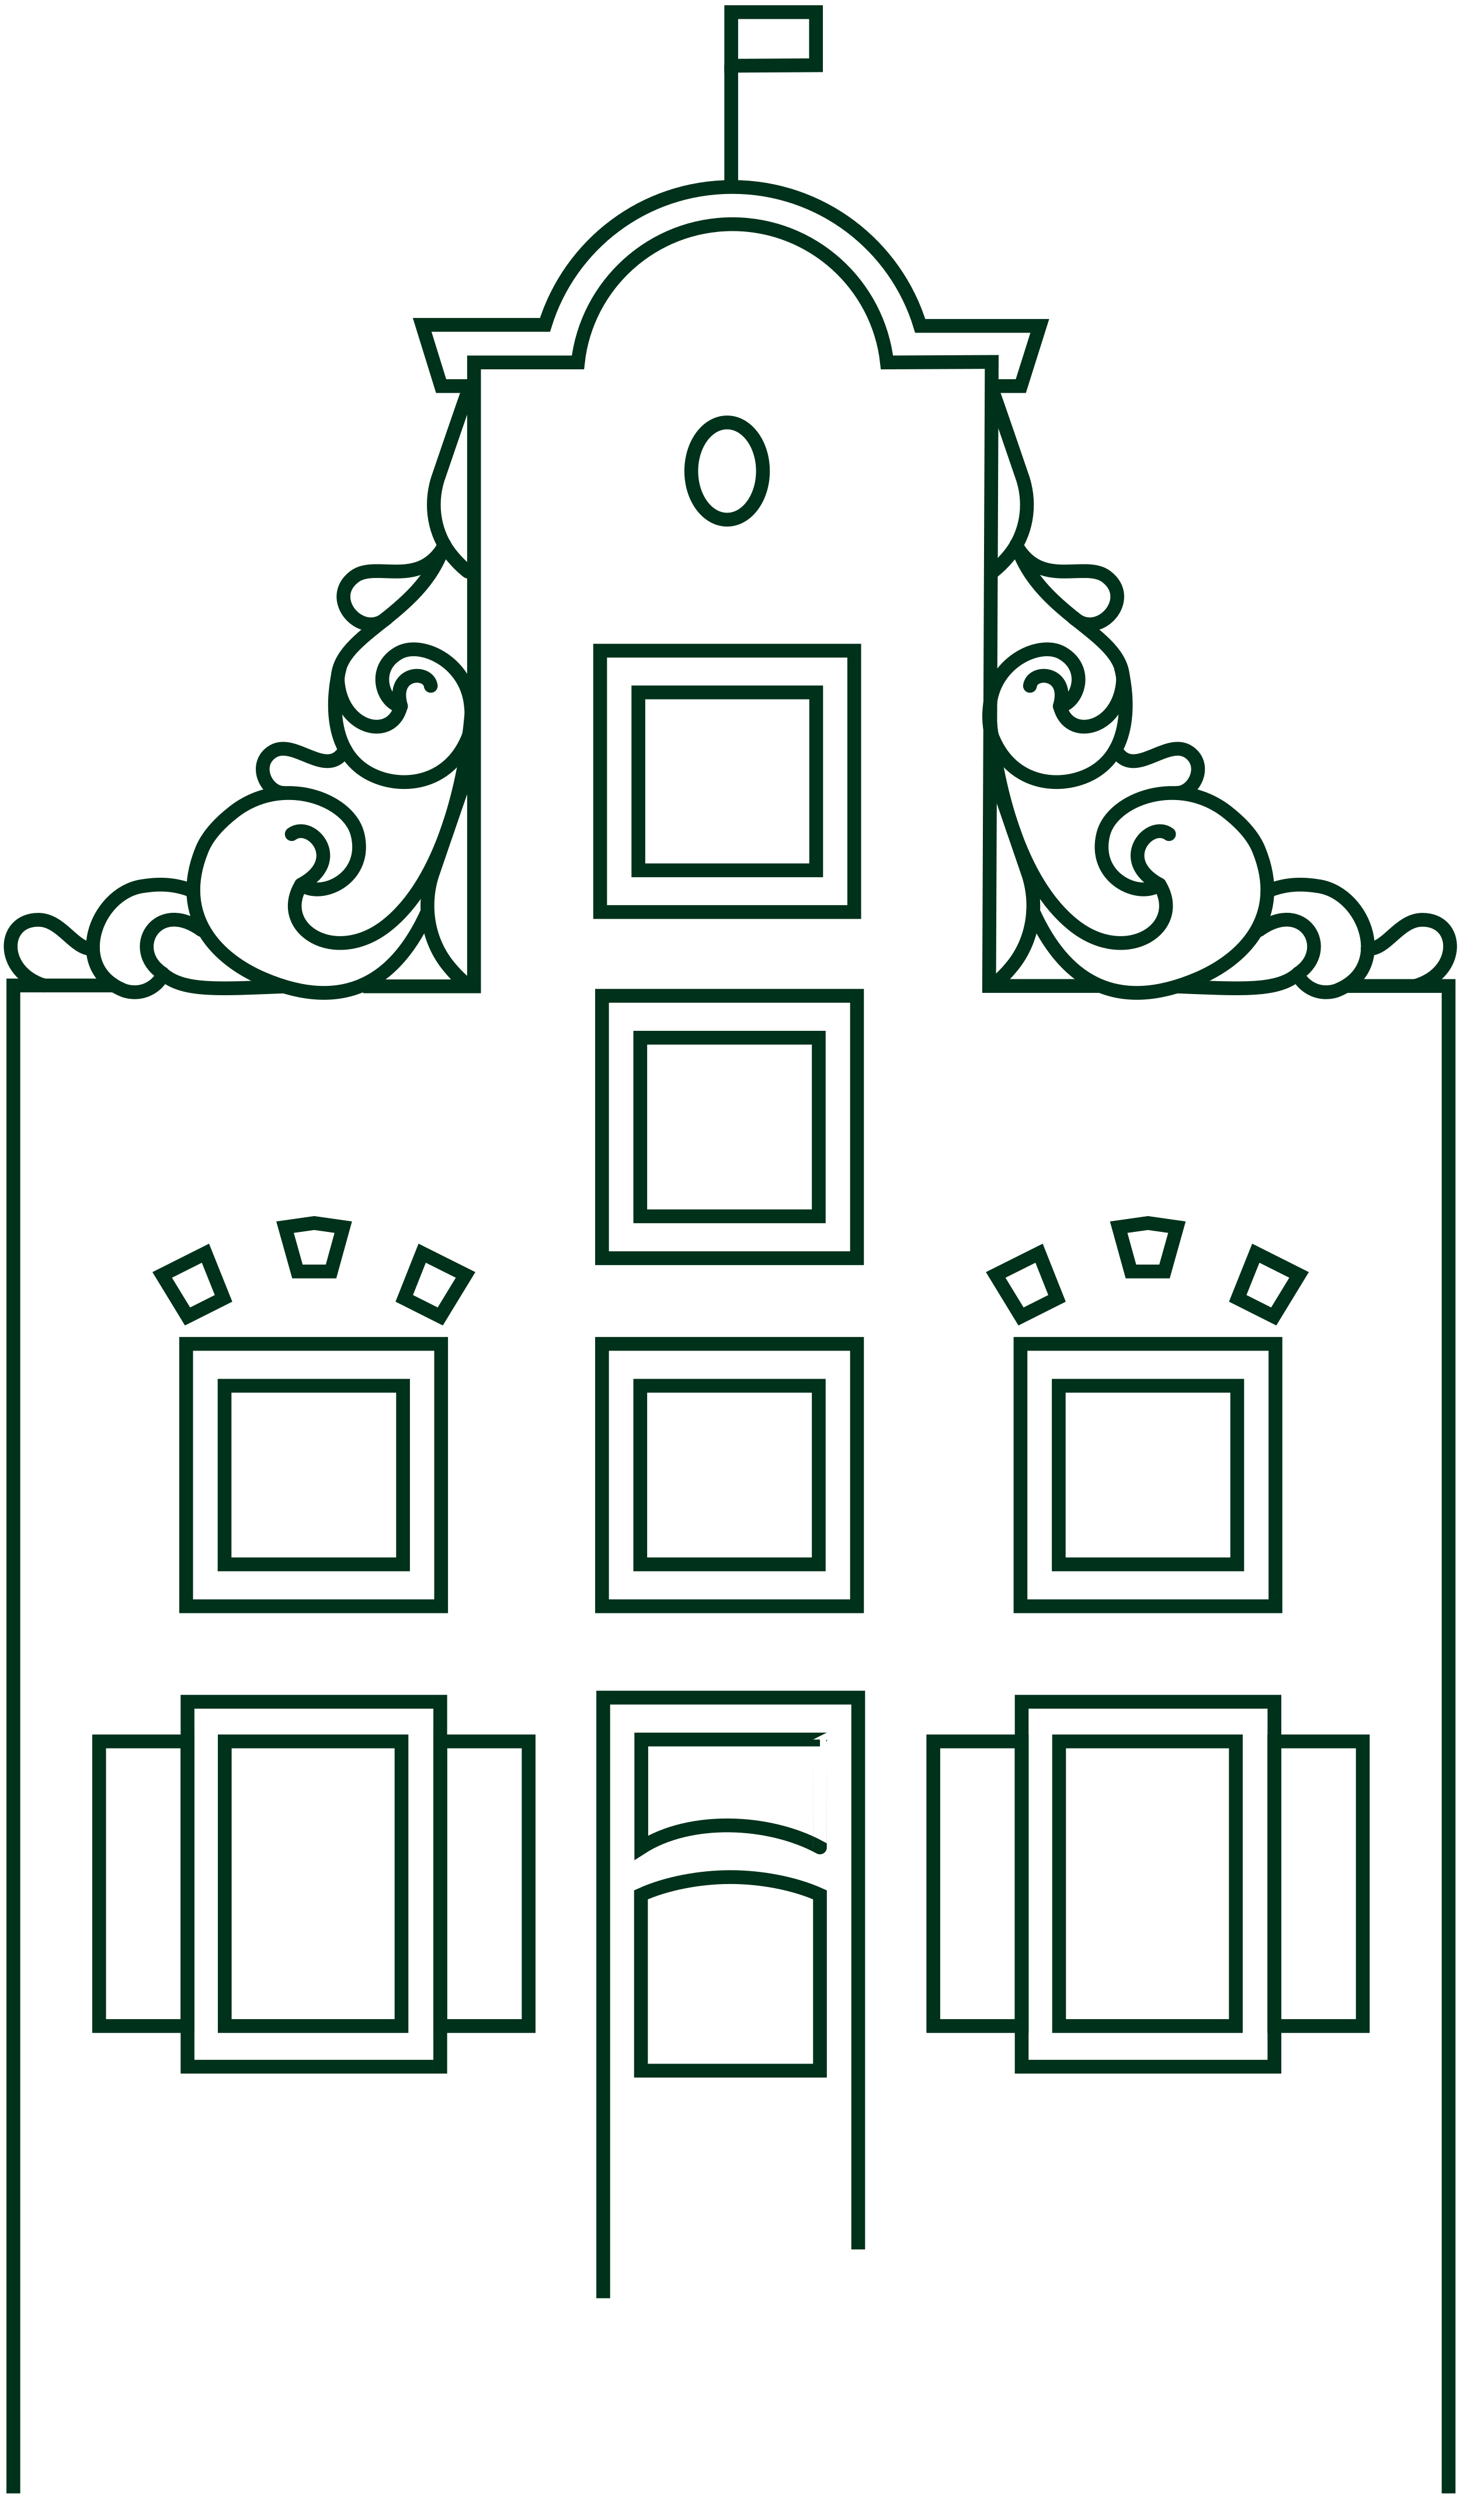 <?xml version="1.0" encoding="utf-8"?>
<!-- Generator: Adobe Illustrator 27.6.1, SVG Export Plug-In . SVG Version: 6.00 Build 0)  -->
<svg version="1.1" id="Ebene_2_00000078024615194333973340000017663012440248323971_"
	 xmlns="http://www.w3.org/2000/svg" xmlns:xlink="http://www.w3.org/1999/xlink" x="0px" y="0px" viewBox="0 0 84.747 145.027"
	 style="enable-background:new 0 0 84.747 145.027;" xml:space="preserve">
<style type="text/css">
	.st0{fill:none;stroke:#00311A;stroke-width:0.8;stroke-miterlimit:3.86;}
	.st1{fill:none;stroke:#00311A;stroke-width:0.8;stroke-linecap:round;stroke-linejoin:round;}
</style>
<g id="Ebene_1-2">
	<g>
		<g>
			<polyline class="st0" points="6.775,57.165 0.775,57.165 0.775,144.635 			"/>
			<polyline class="st0" points="84.085,144.635 84.085,57.195 78.195,57.195 			"/>
			<path class="st0" d="M63.815,57.195h-6.4l0.15-36.2l-6.08,0.03c-0.5-4.51-4.33-8.02-8.97-8.02s-8.47,3.51-8.97,8.02h-6.03v36.19
				h-6.44"/>
		</g>
		<path class="st0" d="M34.945,57.765v15.22h14.8v-15.22H34.945z"/>
		<rect x="37.165" y="60.195" class="st0" width="10.36" height="10.36"/>
		<path class="st0" d="M34.945,77.955v15.22h14.8v-15.22H34.945z"/>
		<rect x="37.165" y="80.385" class="st0" width="10.36" height="10.36"/>
		<path class="st0" d="M49.815,130.485v-32.01h-14.8v34.84"/>
		<path class="st0" d="M47.595,100.905h-10.37v6.27c2.83-1.82,7.43-1.61,10.37-0.01C47.595,107.165,47.595,100.905,47.595,100.905z"
			/>
		<path class="st0" d="M42.395,108.885c1.77,0,3.72,0.36,5.2,1.03v10.2h-10.39v-10.2C38.675,109.245,40.635,108.885,42.395,108.885"
			/>
		<path class="st0" d="M10.805,77.955v15.22h14.8v-15.22H10.805z"/>
		<rect x="13.035" y="80.385" class="st0" width="10.36" height="10.36"/>
		<path class="st0" d="M10.885,98.715v21.17h14.67v-21.17H10.885z"/>
		<rect x="13.045" y="101.015" class="st0" width="10.26" height="16.51"/>
		<rect x="5.755" y="101.015" class="st0" width="5.13" height="16.51"/>
		<rect x="25.555" y="101.015" class="st0" width="5.13" height="16.51"/>
		<path class="st0" d="M59.235,77.955v15.22h14.8v-15.22H59.235z"/>
		<rect x="61.455" y="80.385" class="st0" width="10.36" height="10.36"/>
		<path class="st0" d="M59.305,98.715v21.17h14.67v-21.17H59.305z"/>
		<rect x="61.475" y="101.015" class="st0" width="10.26" height="16.51"/>
		<rect x="54.175" y="101.015" class="st0" width="5.13" height="16.51"/>
		<rect x="73.975" y="101.015" class="st0" width="5.13" height="16.51"/>
		<path class="st0" d="M34.835,37.745v15.16h14.75v-15.16H34.835z"/>
		<rect x="37.055" y="40.165" class="st0" width="10.32" height="10.32"/>
		<path class="st0" d="M40.125,27.325c0-1.56,0.93-2.82,2.08-2.82s2.08,1.26,2.08,2.82s-0.93,2.82-2.08,2.82
			S40.125,28.885,40.125,27.325z"/>
		<line class="st0" x1="42.445" y1="3.785" x2="42.445" y2="10.845"/>
		<polygon class="st0" points="42.445,0.705 42.445,3.815 47.365,3.785 47.365,0.705 		"/>
		<g>
			<path class="st1" d="M73.575,51.695c1.16-0.48,2.15-0.42,3.01-0.28c2.68,0.45,4.25,4.82,0.95,6.06c-1.38,0.4-2.26-0.76-2.16-1.02
				c2.04-1.38,0.32-4.38-2.28-2.51"/>
			<path class="st1" d="M79.395,55.035c1.08,0.09,1.8-1.68,3.17-1.68c2.15,0,2.24,3-0.32,3.81"/>
			<path class="st1" d="M59.005,31.665c1.46,2.52,3.97,0.85,5.21,1.78c1.72,1.29-0.42,3.68-1.87,2.41"/>
			<path class="st1" d="M64.755,43.485c1.06,1.83,2.97-0.78,4.28,0.16c1.04,0.75,0.31,2.31-0.68,2.35"/>
			<path class="st1" d="M75.375,56.455c-1.18,1.09-3.31,0.91-7.03,0.77"/>
			<path class="st1" d="M57.425,41.425L57.425,41.425c0.34,3.86,1.64,9.73,4.97,12.3c3.02,2.33,6.44,0.09,4.91-2.41"/>
			<path class="st1" d="M67.855,48.385c-1.12-0.83-3.18,1.51-0.55,2.93c-1.2,0.88-3.92-0.4-3.26-2.95c0.53-2.04,4.41-3.46,7.2-1.25
				c0.74,0.58,1.48,1.32,1.83,2.19c1.59,3.92-0.96,6.35-3.53,7.46c-4.95,2.13-7.85-0.08-9.57-3.88"/>
			<path class="st1" d="M59.005,31.585c1.39,4.32,6.54,5.2,6.16,8.13c-0.34,2.66-3.16,3.25-3.64,1.25"/>
			<path class="st1" d="M59.785,39.785c0.14-0.97,2.33-0.83,1.73,1.18c1.03-0.16,1.75-2.15,0.15-3.08c-1.28-0.75-3.92,0.47-4.2,2.96
				c-0.08,0.66-0.08,1.39,0.18,2c1.16,2.74,3.97,2.96,5.71,2.02c3-1.63,1.72-6.1,1.72-6.1"/>
			<path class="st1" d="M57.635,57.155c0,0,0.53-0.38,1.11-1.1c1.2-1.46,1.53-3.46,0.97-5.27c0,0-2-5.87-2.1-6.07"/>
			<path class="st1" d="M57.635,33.155c0,0,0.44-0.32,0.94-0.93c1.01-1.23,1.28-2.9,0.81-4.42c0,0-1.68-4.93-1.76-5.09"/>
		</g>
		<g>
			<path class="st1" d="M11.215,51.695c-1.16-0.48-2.15-0.42-3.01-0.28c-2.68,0.45-4.25,4.82-0.95,6.06
				c1.38,0.4,2.26-0.76,2.16-1.02c-2.04-1.38-0.32-4.38,2.28-2.51"/>
			<path class="st1" d="M5.395,55.035c-1.08,0.09-1.8-1.68-3.17-1.68c-2.15,0-2.24,3,0.32,3.81"/>
			<path class="st1" d="M25.785,31.665c-1.46,2.52-3.97,0.85-5.21,1.78c-1.72,1.29,0.42,3.68,1.87,2.41"/>
			<path class="st1" d="M20.035,43.485c-1.06,1.83-2.97-0.78-4.28,0.16c-1.04,0.75-0.31,2.31,0.68,2.35"/>
			<path class="st1" d="M9.415,56.455c1.18,1.09,3.31,0.91,7.03,0.77"/>
			<path class="st1" d="M27.365,41.425L27.365,41.425c-0.34,3.86-1.64,9.73-4.97,12.3c-3.02,2.33-6.44,0.09-4.91-2.41"/>
			<path class="st1" d="M16.935,48.385c1.12-0.83,3.18,1.51,0.55,2.93c1.2,0.88,3.92-0.4,3.26-2.95c-0.53-2.04-4.41-3.46-7.2-1.25
				c-0.74,0.58-1.48,1.32-1.83,2.19c-1.59,3.92,0.96,6.35,3.53,7.46c4.95,2.13,7.85-0.08,9.57-3.88"/>
			<path class="st1" d="M25.785,31.585c-1.39,4.32-6.54,5.2-6.16,8.13c0.34,2.66,3.16,3.25,3.64,1.25"/>
			<path class="st1" d="M25.005,39.785c-0.14-0.97-2.33-0.83-1.73,1.18c-1.03-0.16-1.75-2.15-0.15-3.08
				c1.28-0.75,3.92,0.47,4.2,2.96c0.08,0.66,0.08,1.39-0.18,2c-1.16,2.74-3.97,2.96-5.71,2.02c-3-1.63-1.72-6.1-1.72-6.1"/>
			<path class="st1" d="M27.155,57.155c0,0-0.53-0.38-1.11-1.1c-1.2-1.46-1.53-3.46-0.97-5.27c0,0,2-5.87,2.1-6.07"/>
			<path class="st1" d="M27.155,33.155c0,0-0.44-0.32-0.94-0.93c-1.01-1.23-1.28-2.9-0.81-4.42c0,0,1.68-4.93,1.76-5.09"/>
		</g>
		<path class="st0" d="M57.815,22.395h1.44l1.1-3.49h-6.94c-1.42-4.67-5.77-8.06-10.91-8.06s-9.43,3.36-10.87,8l0,0h-7.13l1.1,3.55
			h1.74"/>
		<polygon class="st0" points="19.215,73.755 17.265,73.755 16.545,71.185 18.235,70.945 19.925,71.185 		"/>
		<polygon class="st0" points="23.465,75.315 25.555,76.365 27.025,73.955 24.505,72.695 		"/>
		<polygon class="st0" points="12.975,75.315 10.885,76.365 9.415,73.955 11.925,72.695 		"/>
		<polygon class="st0" points="67.595,73.755 65.645,73.755 64.935,71.185 66.625,70.945 68.315,71.185 		"/>
		<polygon class="st0" points="71.845,75.315 73.935,76.365 75.405,73.955 72.895,72.695 		"/>
		<polygon class="st0" points="61.355,75.315 59.265,76.365 57.795,73.955 60.315,72.695 		"/>
	</g>
</g>
</svg>
